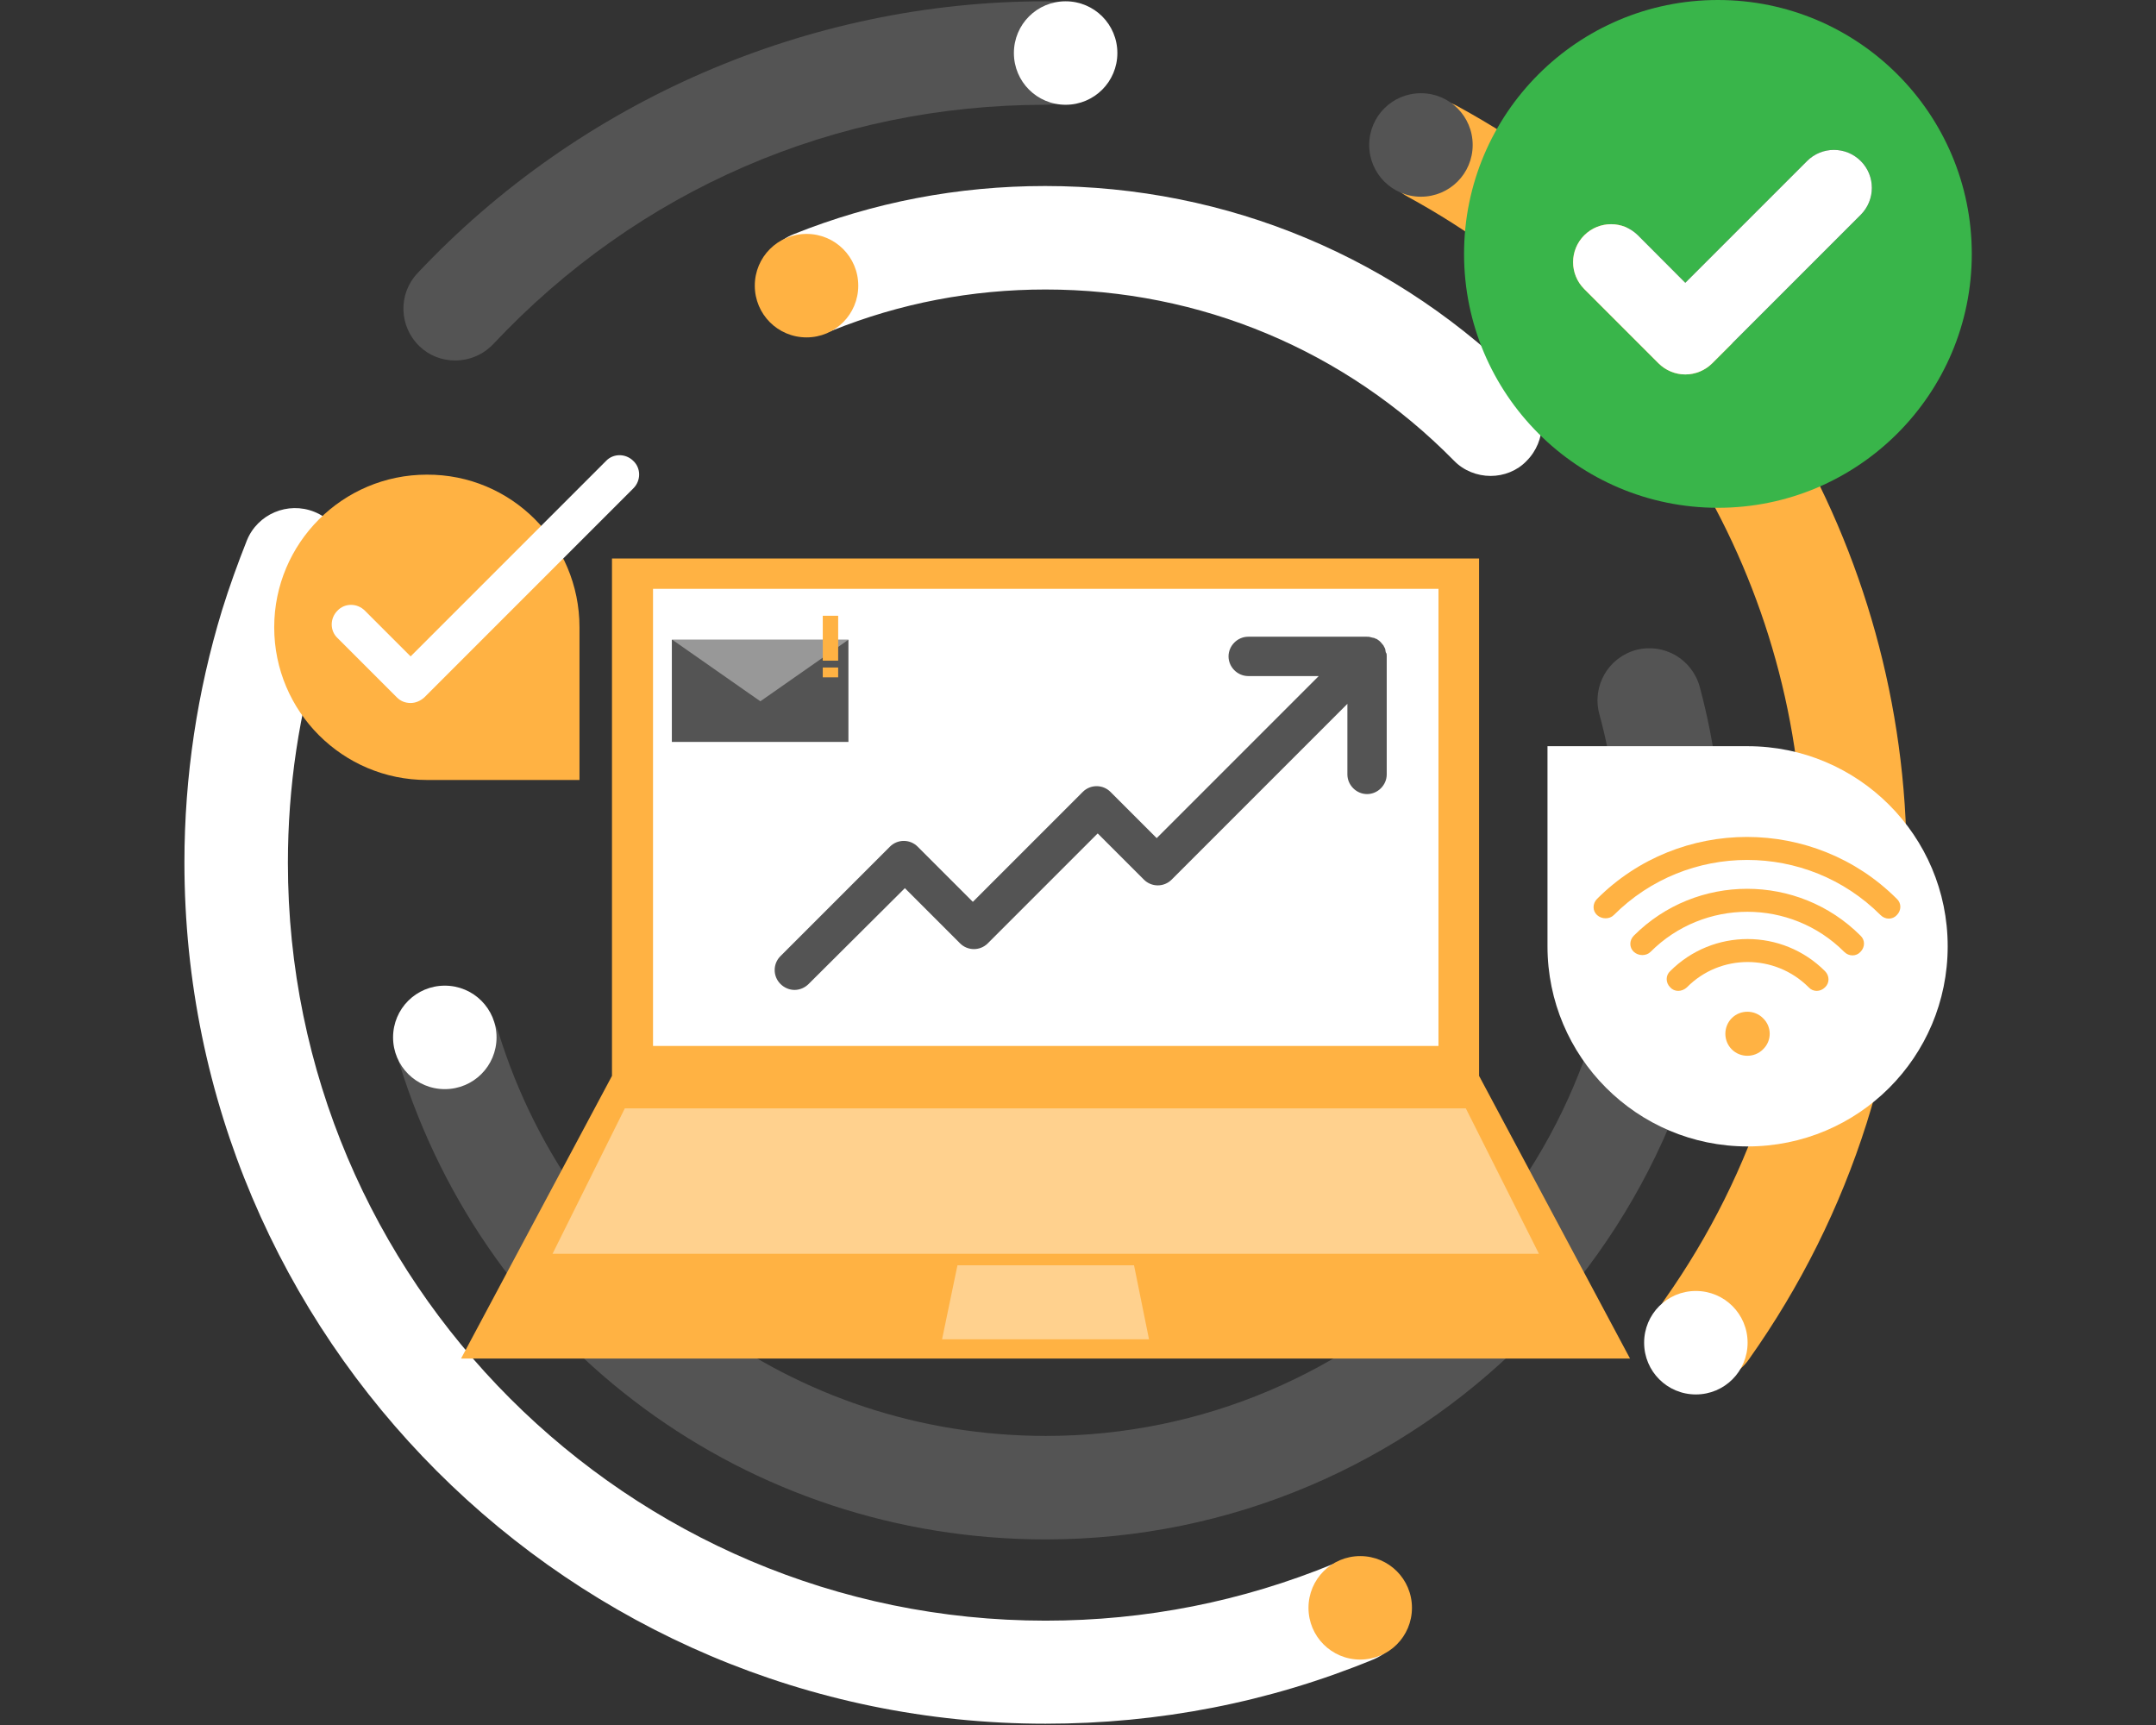 <svg xmlns="http://www.w3.org/2000/svg" xmlns:xlink="http://www.w3.org/1999/xlink" width="2000" zoomAndPan="magnify" viewBox="0 0 1500 1200" height="1600" preserveAspectRatio="xMidYMid meet" version="1.0"><rect x="0" y="0" width="1500" height="1200" fill="#333333" stroke="none"/><defs><filter x="0%" y="0%" width="100%" height="100%" id="96ac17c57f"><feColorMatrix values="0 0 0 0 1 0 0 0 0 1 0 0 0 0 1 0 0 0 1 0" color-interpolation-filters="sRGB"/></filter><clipPath id="252c936d82"><path d="M 128.309 129 L 1073 129 L 1073 1200 L 128.309 1200 Z M 128.309 129 " clip-rule="nonzero"/></clipPath><mask id="f1e0a8aa66"><g filter="url(#96ac17c57f)"><rect x="-150" width="1800" fill="#000000" y="-120" height="1440" fill-opacity="0.4"/></g></mask><clipPath id="7207e80fe2"><rect x="0" width="688" y="0" height="489"/></clipPath><clipPath id="88a78c6b08"><path d="M 1076 519 L 1355.309 519 L 1355.309 798 L 1076 798 Z M 1076 519 " clip-rule="nonzero"/></clipPath><clipPath id="a1054b99a5"><path d="M 1018.59 0 L 1371.84 0 L 1371.84 353.25 L 1018.59 353.25 Z M 1018.59 0 " clip-rule="nonzero"/></clipPath></defs><g clip-path="url(#252c936d82)"><path fill="#ffffff" d="M 1037.078 331.086 C 1027.855 331.086 1018.34 327.52 1011.496 320.379 C 935.938 243.633 835.098 201.391 727.414 201.391 C 676.246 201.391 626.273 210.91 578.977 229.949 C 560.531 237.383 539.41 228.461 531.977 210.016 C 524.539 191.574 533.461 170.453 551.906 163.016 C 607.531 140.707 666.43 129.402 727.117 129.402 C 854.137 129.402 973.121 179.379 1062.363 269.809 C 1076.344 284.086 1076.047 306.695 1062.066 320.676 C 1055.523 327.52 1046.301 331.086 1037.078 331.086 Z M 955.273 1154.484 C 973.719 1147.047 982.344 1125.926 974.906 1107.484 C 967.473 1089.039 946.352 1080.414 927.906 1087.852 C 864.25 1114.027 797.02 1127.414 727.414 1127.414 C 436.785 1127.414 200.297 890.926 200.297 600.297 C 200.297 547.645 208.031 495.59 223.5 445.613 C 227.961 431.336 233.02 417.055 238.672 403.074 C 246.105 384.633 237.184 363.512 218.738 356.074 C 200.297 348.637 179.176 357.562 171.738 376.004 C 165.492 391.77 159.543 408.133 154.484 424.492 C 137.234 481.012 128.309 540.207 128.309 600 C 128.309 930.488 397.223 1199.105 727.414 1199.105 C 806.242 1199.105 882.988 1184.23 955.273 1154.484 Z M 955.273 1154.484 " fill-opacity="1" fill-rule="nonzero"/></g><path fill="#ffb243" d="M 1187.598 960.832 C 1180.461 960.832 1173.023 958.75 1166.777 954.285 C 1150.414 942.684 1146.547 920.375 1158.148 904.016 C 1221.211 814.773 1254.531 709.766 1254.531 600 C 1254.531 406.941 1149.227 229.352 979.371 136.84 C 961.82 127.32 955.57 105.309 965.09 88.055 C 974.609 70.504 996.621 64.258 1013.875 73.777 C 1206.637 179.082 1326.516 380.766 1326.516 600 C 1326.516 724.641 1288.738 844.223 1216.75 945.66 C 1209.91 955.477 1198.902 960.832 1187.598 960.832 Z M 1187.598 960.832 " fill-opacity="1" fill-rule="nonzero"/><path fill="#545454" d="M 727.414 1070.895 C 520.078 1070.895 339.512 937.926 277.938 740.109 C 271.988 721.07 282.695 700.844 301.734 694.895 C 320.773 688.945 341 699.652 346.949 718.691 C 399.008 886.164 552.203 998.906 727.711 998.906 C 947.539 998.906 1126.32 820.129 1126.32 600.297 C 1126.32 565.195 1121.859 530.094 1112.637 496.48 C 1107.578 477.145 1118.883 457.512 1138.219 452.156 C 1157.555 447.102 1177.188 458.406 1182.543 477.738 C 1193.25 517.602 1198.605 558.949 1198.605 600.297 C 1198.309 859.691 987.105 1070.895 727.414 1070.895 Z M 343.082 239.465 C 443.926 132.078 580.461 72.883 727.414 72.883 C 747.344 72.883 763.406 56.82 763.406 36.891 C 763.406 16.961 747.344 0.895 727.414 0.895 C 562.613 0.895 403.469 69.91 290.43 190.086 C 276.746 204.664 277.637 227.27 291.918 240.953 C 298.758 247.5 307.684 250.77 316.605 250.77 C 326.422 250.77 335.941 246.902 343.082 239.465 Z M 343.082 239.465 " fill-opacity="1" fill-rule="nonzero"/><path fill="#ffb243" d="M 1134.055 945.066 L 320.773 945.066 L 425.777 748.438 L 425.777 388.5 L 1029.047 388.5 L 1029.047 748.438 Z M 1134.055 945.066 " fill-opacity="1" fill-rule="nonzero"/><path fill="#ffffff" d="M 454.336 409.621 L 1000.789 409.621 L 1000.789 727.613 L 454.336 727.613 Z M 454.336 409.621 " fill-opacity="1" fill-rule="nonzero"/><path fill="#545454" d="M 964.793 456.32 L 964.793 538.723 C 964.793 546.156 958.547 552.406 951.109 552.406 C 943.672 552.406 937.426 546.156 937.426 538.723 L 937.426 489.637 L 815.168 611.898 C 809.812 617.254 801.184 617.254 795.832 611.898 L 763.703 579.773 L 687.254 656.223 C 681.898 661.578 673.273 661.578 667.918 656.223 L 629.547 617.848 L 562.613 684.48 C 559.938 687.16 556.367 688.645 552.797 688.645 C 549.227 688.645 545.66 687.16 542.98 684.48 C 537.629 679.125 537.629 670.5 542.98 665.145 L 619.133 588.992 C 624.488 583.641 633.113 583.641 638.469 588.992 L 676.844 627.367 L 753.293 550.918 C 758.648 545.562 767.273 545.562 772.629 550.918 L 804.754 583.043 L 917.496 470.305 L 868.414 470.305 C 860.977 470.305 854.73 464.055 854.73 456.621 C 854.73 449.184 860.977 442.938 868.414 442.938 L 950.812 442.938 C 951.703 442.938 952.598 442.938 953.488 443.234 C 953.789 443.234 954.383 443.531 954.68 443.531 C 955.273 443.531 955.57 443.828 956.168 443.828 C 956.762 444.125 957.059 444.422 957.656 444.422 C 957.953 444.719 958.25 444.719 958.547 445.02 C 960.035 445.91 961.223 447.398 962.414 448.887 C 962.711 449.184 962.711 449.48 963.008 450.074 C 963.305 450.371 963.605 450.969 963.605 451.266 C 963.902 451.859 963.902 452.156 963.902 452.754 C 963.902 453.051 964.199 453.645 964.199 453.941 C 964.793 454.539 964.793 455.43 964.793 456.32 Z M 590.277 445.02 L 467.426 445.02 L 467.426 516.113 L 590.277 516.113 Z M 590.277 445.02 " fill-opacity="1" fill-rule="nonzero"/><g mask="url(#f1e0a8aa66)"><g transform="matrix(1, 0, 0, 1, 384, 444)"><g clip-path="url(#7207e80fe2)"><path fill="#ffffff" d="M 686.691 428.184 L 0.43 428.184 L 50.703 327.047 L 635.824 327.047 Z M 404.988 436.215 L 282.133 436.215 L 271.426 487.68 L 415.402 487.68 Z M 83.723 1.02 L 145 43.855 L 206.277 1.02 Z M 83.723 1.02 " fill-opacity="1" fill-rule="nonzero"/></g></g></g><path fill="#ffb243" d="M 583.141 459.594 L 572.43 459.594 L 572.43 428.359 L 583.141 428.359 Z M 583.141 464.355 L 572.43 464.355 L 572.43 471.195 L 583.141 471.195 Z M 583.141 464.355 " fill-opacity="1" fill-rule="nonzero"/><path fill="#ffb243" d="M 403.172 436.391 L 403.172 542.59 L 296.973 542.59 C 238.371 542.59 190.777 494.992 190.777 436.391 C 190.777 377.789 238.371 330.195 296.973 330.195 C 355.574 329.898 403.172 377.492 403.172 436.391 Z M 403.172 436.391 " fill-opacity="1" fill-rule="nonzero"/><g clip-path="url(#88a78c6b08)"><path fill="#ffffff" d="M 1076.641 658.305 L 1076.641 519.09 L 1215.859 519.09 C 1292.605 519.09 1355.074 581.258 1355.074 658.305 C 1355.074 735.348 1292.902 797.52 1215.859 797.52 C 1138.812 797.52 1076.641 735.051 1076.641 658.305 Z M 1076.641 658.305 " fill-opacity="1" fill-rule="nonzero"/></g><path fill="#ffffff" d="M 295.188 485.176 L 440.652 339.715 C 446.008 334.359 446.008 325.734 440.652 320.676 C 435.297 315.32 426.672 315.32 421.613 320.676 L 285.672 456.621 L 253.84 424.789 C 248.488 419.438 239.859 419.438 234.805 424.789 C 229.449 430.145 229.449 438.77 234.805 443.828 L 276.152 485.176 C 278.828 487.855 282.102 489.043 285.672 489.043 C 289.238 489.043 292.512 487.555 295.188 485.176 Z M 295.188 485.176 " fill-opacity="1" fill-rule="nonzero"/><path fill="#ffb243" d="M 1162.016 686.859 C 1158.742 683.59 1158.742 678.531 1162.016 675.559 C 1191.762 645.809 1239.953 645.809 1269.699 675.559 C 1272.973 678.828 1272.973 683.887 1269.699 686.859 C 1266.43 690.133 1261.371 690.133 1258.398 686.859 C 1234.895 663.359 1196.82 663.359 1173.617 686.859 C 1170.047 690.133 1164.992 690.133 1162.016 686.859 Z M 1148.332 662.172 C 1185.516 624.988 1245.902 624.988 1283.086 662.172 C 1286.359 665.441 1291.414 665.441 1294.391 662.172 C 1297.664 658.898 1297.664 653.844 1294.391 650.867 C 1250.961 607.438 1180.16 607.438 1136.73 650.867 C 1133.457 654.141 1133.457 659.195 1136.73 662.172 C 1140.004 665.145 1145.359 665.145 1148.332 662.172 Z M 1122.75 636.59 C 1173.914 585.426 1257.207 585.426 1308.371 636.59 C 1311.645 639.859 1316.699 639.859 1319.676 636.59 C 1322.949 633.316 1322.949 628.258 1319.676 625.285 C 1262.262 567.875 1168.559 567.875 1111.148 625.285 C 1107.875 628.559 1107.875 633.613 1111.148 636.59 C 1114.422 639.562 1119.777 639.562 1122.75 636.59 Z M 1226.566 708.277 C 1220.617 702.328 1210.801 702.328 1204.852 708.277 C 1198.902 714.227 1198.902 724.043 1204.852 729.996 C 1210.801 735.945 1220.617 735.945 1226.566 729.996 C 1232.812 724.043 1232.812 714.227 1226.566 708.277 Z M 1226.566 708.277 " fill-opacity="1" fill-rule="nonzero"/><path fill="#ffffff" d="M 1215.859 934.059 C 1215.859 953.988 1199.793 970.051 1179.863 970.051 C 1159.934 970.051 1143.871 953.988 1143.871 934.059 C 1143.871 914.129 1159.934 898.066 1179.863 898.066 C 1199.793 898.066 1215.859 914.129 1215.859 934.059 Z M 309.469 685.672 C 289.539 685.672 273.473 701.734 273.473 721.664 C 273.473 741.594 289.539 757.66 309.469 757.66 C 329.398 757.66 345.461 741.594 345.461 721.664 C 345.461 701.734 329.398 685.672 309.469 685.672 Z M 741.395 0.895 C 721.465 0.895 705.398 16.961 705.398 36.891 C 705.398 56.82 721.465 72.883 741.395 72.883 C 761.324 72.883 777.387 56.82 777.387 36.891 C 777.387 16.961 761.324 0.895 741.395 0.895 Z M 741.395 0.895 " fill-opacity="1" fill-rule="nonzero"/><path fill="#ffb243" d="M 982.344 1118.488 C 982.344 1138.422 966.281 1154.484 946.352 1154.484 C 926.422 1154.484 910.355 1138.422 910.355 1118.488 C 910.355 1098.559 926.422 1082.496 946.352 1082.496 C 966.281 1082.496 982.344 1098.559 982.344 1118.488 Z M 561.129 162.719 C 541.195 162.719 525.133 178.781 525.133 198.715 C 525.133 218.645 541.195 234.707 561.129 234.707 C 581.059 234.707 597.121 218.645 597.121 198.715 C 597.121 178.781 581.059 162.719 561.129 162.719 Z M 561.129 162.719 " fill-opacity="1" fill-rule="nonzero"/><path fill="#545454" d="M 1024.586 100.844 C 1024.586 120.777 1008.523 136.84 988.59 136.84 C 968.66 136.84 952.598 120.777 952.598 100.844 C 952.598 80.914 968.66 64.852 988.59 64.852 C 1008.523 64.852 1024.586 80.914 1024.586 100.844 Z M 1024.586 100.844 " fill-opacity="1" fill-rule="nonzero"/><g clip-path="url(#a1054b99a5)"><path fill="#39b54a" d="M 1195.215 0 C 1097.676 0 1018.59 79.086 1018.59 176.625 C 1018.59 274.164 1097.676 353.25 1195.215 353.25 C 1292.75 353.25 1371.84 274.164 1371.84 176.625 C 1371.84 79.086 1292.75 0 1195.215 0 Z M 1294.617 149.363 L 1191.273 252.707 C 1186.297 257.684 1179.562 260.48 1172.512 260.48 C 1165.566 260.48 1158.832 257.684 1153.855 252.707 L 1102.234 201.086 C 1091.871 190.723 1091.871 174.035 1102.234 163.668 C 1112.602 153.406 1129.188 153.406 1139.551 163.668 L 1172.512 196.734 L 1257.199 112.051 C 1267.562 101.684 1284.25 101.684 1294.617 112.051 C 1304.879 122.312 1304.879 139 1294.617 149.363 Z M 1294.617 149.363 " fill-opacity="1" fill-rule="nonzero"/></g><path fill="#ffffff" d="M 1294.617 149.363 L 1191.273 252.707 C 1186.297 257.684 1179.562 260.48 1172.512 260.48 C 1165.566 260.48 1158.832 257.684 1153.855 252.707 L 1102.234 201.086 C 1091.871 190.723 1091.871 174.035 1102.234 163.668 C 1112.602 153.406 1129.188 153.406 1139.551 163.668 L 1172.512 196.734 L 1257.199 112.051 C 1267.562 101.684 1284.25 101.684 1294.617 112.051 C 1304.879 122.312 1304.879 139 1294.617 149.363 Z M 1294.617 149.363 " fill-opacity="1" fill-rule="nonzero"/></svg>